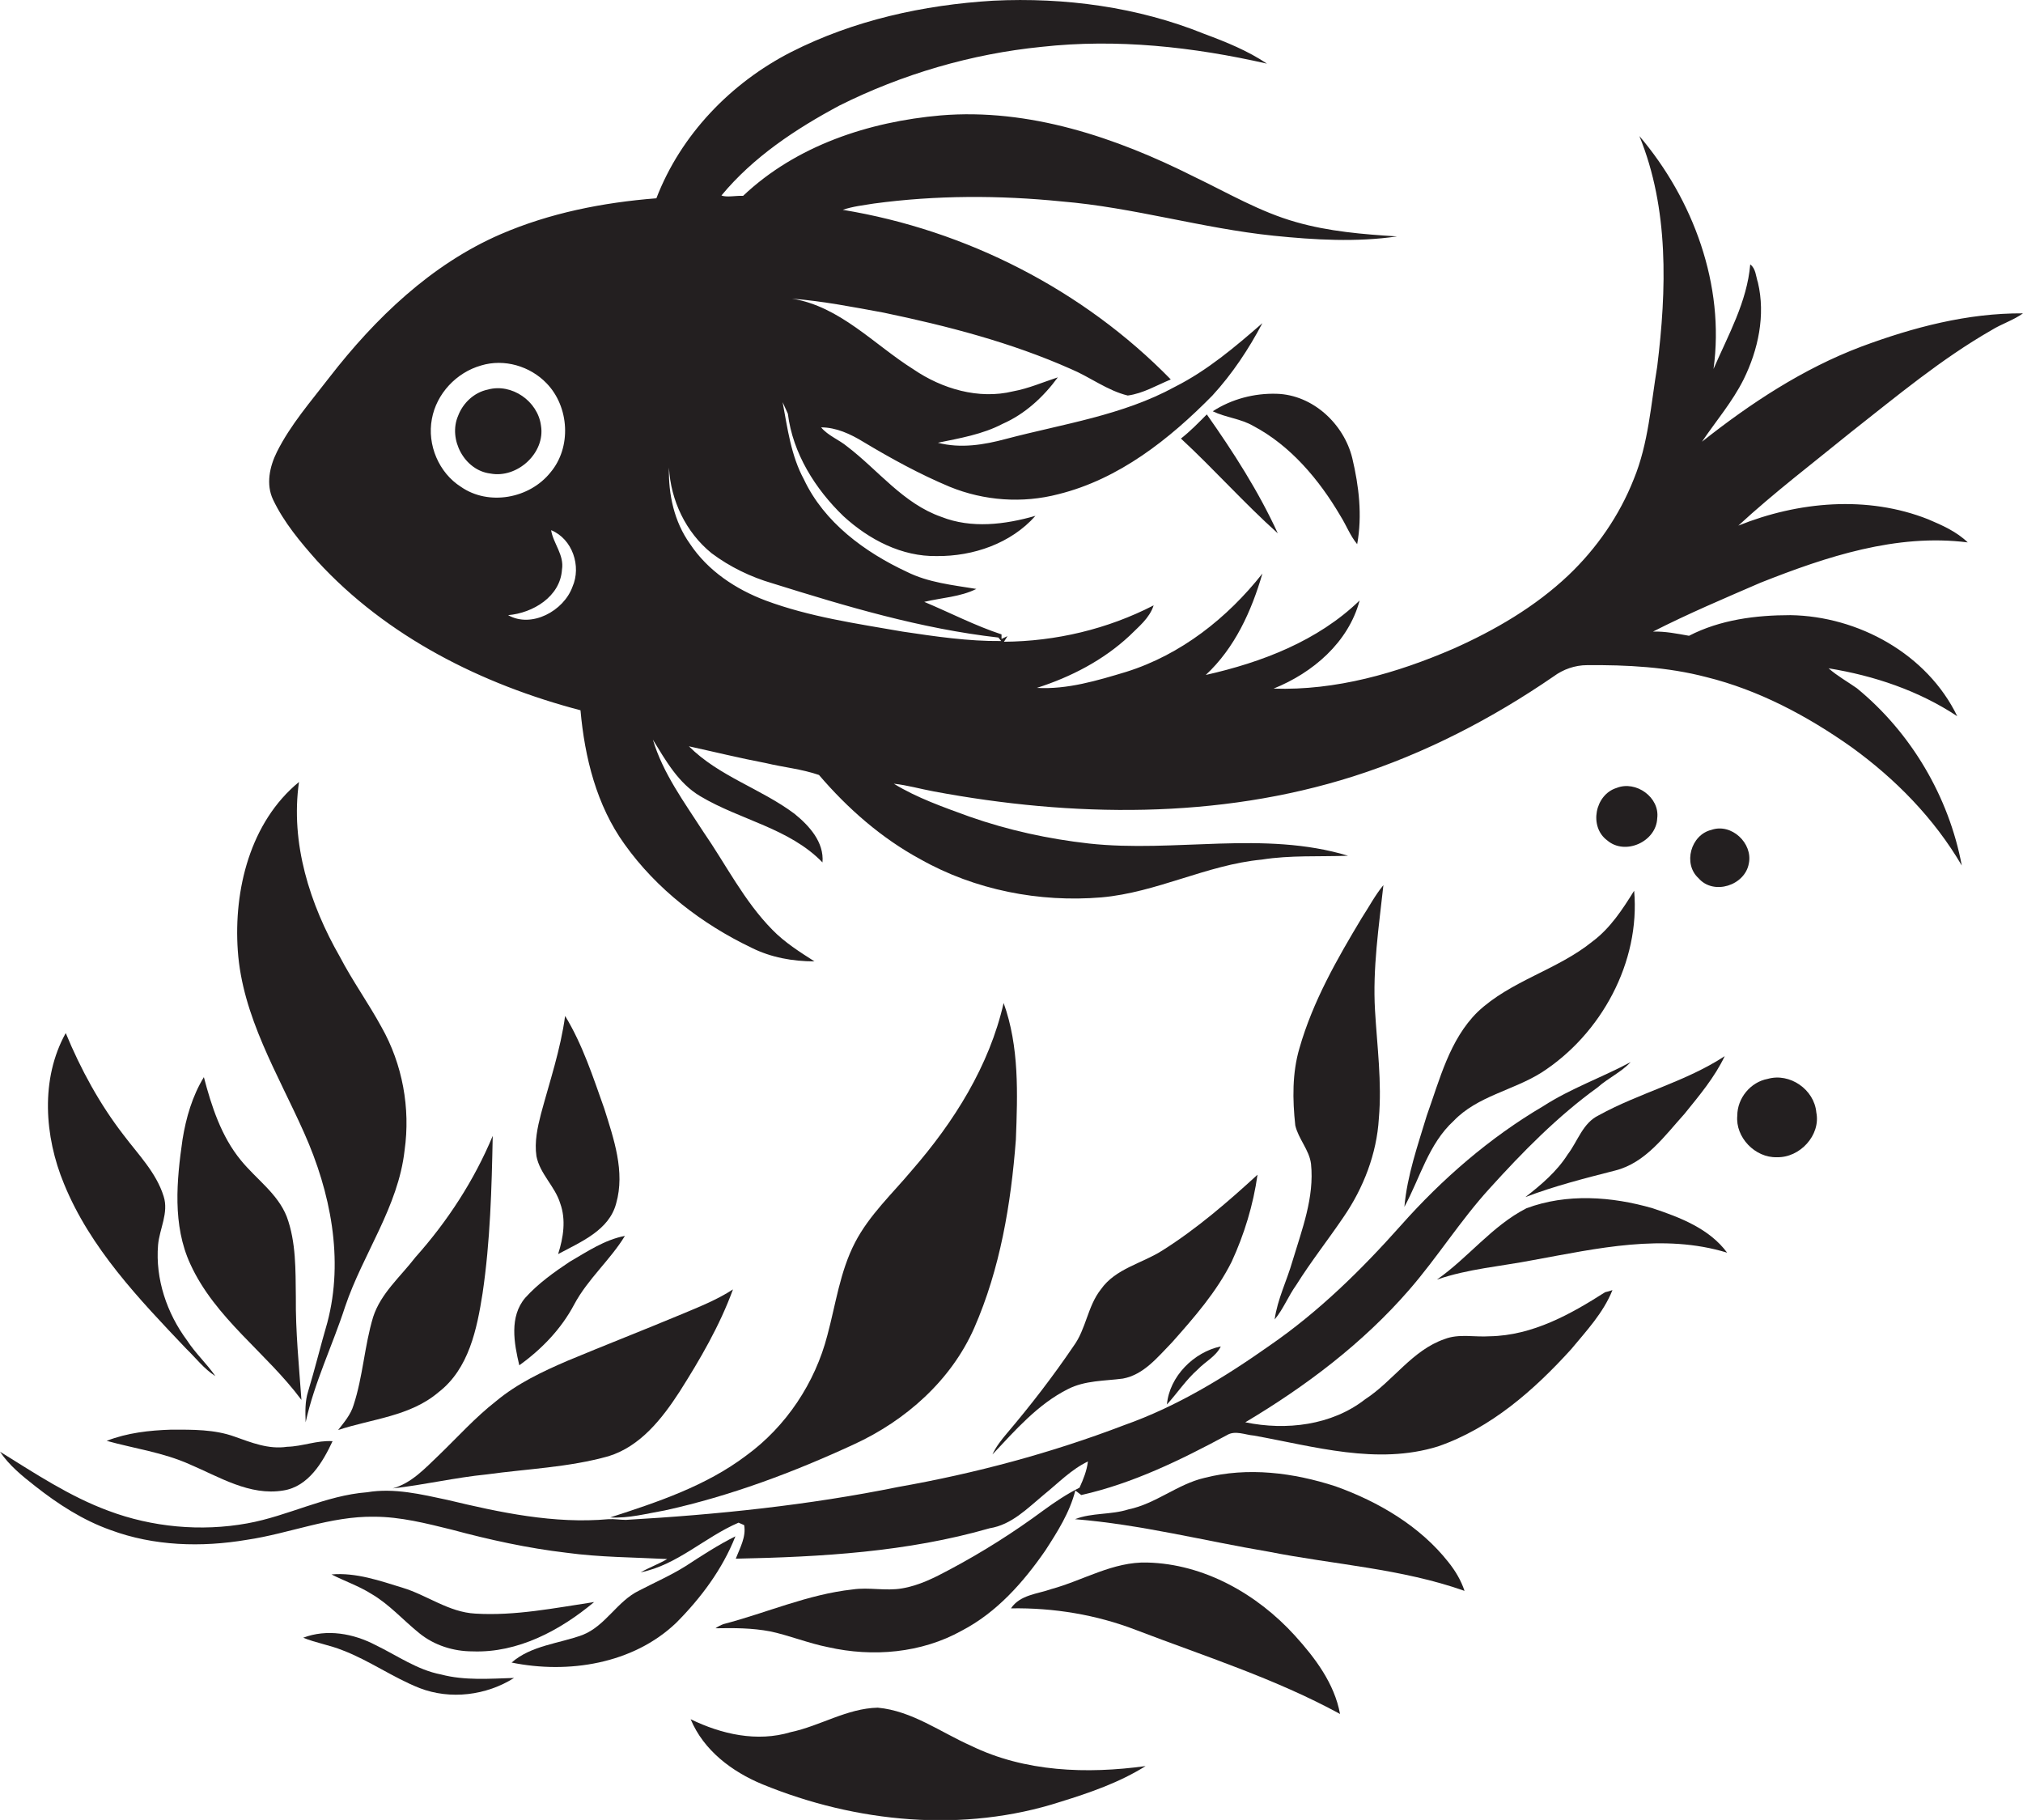 <?xml version="1.0" encoding="utf-8"?>
<!-- Generator: Adobe Illustrator 19.2.0, SVG Export Plug-In . SVG Version: 6.00 Build 0)  -->
<svg version="1.1" id="Layer_1" xmlns="http://www.w3.org/2000/svg" xmlns:xlink="http://www.w3.org/1999/xlink" x="0px" y="0px"
	 viewBox="0 0 578.5 520.4" enable-background="new 0 0 578.5 520.4" xml:space="preserve">
<g>
	<path fill="#231F20" d="M569.5,94.4c2.9-1.8,6.2-2.8,9-4.8c-15.9-0.1-31.4,4-46.2,9.5c-16.7,6.3-31.7,16.2-45.6,27.2
		c4-5.9,8.7-11.4,11.9-17.8c4.2-8.5,6.3-18.4,4.1-27.7c-0.6-1.8-0.6-4-2.2-5.2c-0.9,10.7-6.3,20.2-10.5,29.9
		c3.3-23.9-5.8-48.5-21.2-66.6c8.5,20.8,7.8,44,5.1,65.9c-1.8,10.8-2.5,22-6.7,32.2c-4.1,10.4-10.6,19.8-18.7,27.5
		c-9.5,9-21,15.7-32.9,21c-16.2,7-33.6,12-51.4,11.4c11.2-4.5,21.4-13.2,24.6-25.2c-12,11.6-28,17.7-44,21.3
		c8.3-7.7,13.1-18.3,16.2-29c-10,12.7-23.3,23.2-38.9,28.1c-8.3,2.5-16.9,5.1-25.6,4.6c9.7-3.1,19-7.9,26.5-14.9
		c2.6-2.6,5.7-5,6.9-8.7c-13.2,6.8-28,10.3-42.8,10.4l1-1.6l-1.7,0.8l0-1.3c-7.6-2.5-14.7-6.2-22.1-9.3c5-1.2,10.3-1.4,14.9-3.7
		c-6.7-1.1-13.7-1.8-19.9-4.9c-12-5.6-23.6-14.1-29.4-26.4c-3.7-6.8-4.7-14.6-6.1-22.1c0.5,1.1,1,2.2,1.5,3.3
		c1.4,11.3,7.8,21.5,15.9,29.3c7.3,6.7,16.7,11.6,26.7,11.4c10.4,0.1,21.2-3.6,28.2-11.5c-8.7,2.5-18.3,3.7-26.9,0.3
		c-10.9-3.8-18-13.3-26.9-20.1c-2.4-2-5.5-3.1-7.5-5.5c4.3,0,8.4,1.9,12,4.1c8,4.8,16.2,9.3,24.8,12.9c9.8,4,20.8,4.8,31.1,2.1
		c17.3-4.3,31.7-15.7,44-28.2c5.7-6.2,10.4-13.3,14.3-20.7c-7.8,6.8-15.7,13.5-25,18.2c-15,8.2-32,10.6-48.3,14.9
		c-6.3,1.7-13,2.8-19.5,1.1c6.3-1.3,12.8-2.4,18.5-5.4c6.4-2.8,11.7-7.7,15.8-13.3c-4.3,1.4-8.4,3.2-12.8,4
		c-9.8,2.4-20.3-0.7-28.5-6.3c-11.3-7.1-21-18-34.7-20.2c8.8,0.7,17.5,2.4,26.2,4c18.2,3.8,36.4,8.5,53.5,16.1
		c5.5,2.3,10.5,6.2,16.3,7.6c4.4-0.6,8.2-2.9,12.3-4.6C309.8,82.9,276.3,65.8,241,60c2.9-1,5.9-1.3,8.9-1.8
		c17.8-2.4,35.8-2.4,53.7-0.6c20.5,1.7,40.2,7.7,60.6,9.8c11.7,1.2,23.7,1.9,35.3,0.2c-9.7-0.6-19.5-1.4-28.9-4.1
		c-10.3-2.9-19.6-8.4-29.2-13c-22.3-11.2-47.1-19.6-72.4-17.5c-20.5,1.8-41.3,8.6-56.5,23c-2-0.1-4.7,0.5-6.2-0.1
		c9.1-11,21.2-19,33.7-25.7c18-9,37.8-14.8,57.8-16.8c21.6-2.4,43.4,0,64.5,4.8c-5.5-3.7-11.7-6.2-17.9-8.5
		C325.4,2,304.5-0.8,284,0.2c-19.9,1.2-39.9,5.6-57.8,14.7c-17.2,8.8-31.5,23.6-38.5,41.8c-15.3,1.2-30.5,4.2-44.6,10.3
		c-19.8,8.6-35.8,24-48.9,40.9c-5.3,6.9-11.1,13.5-15,21.3c-2.1,4.2-3.2,9.3-1.1,13.7c3.1,6.5,7.8,12.1,12.6,17.5
		c19.9,21.7,47.1,35.3,75.3,42.7c1.2,13.5,4.6,27.2,12.6,38.3c9.2,12.9,22.1,22.8,36.3,29.6c5.6,2.8,11.8,3.9,18,3.9
		c-4.2-2.7-8.5-5.4-12-9c-8.1-8.2-13.3-18.7-19.8-28.1c-5.4-8.4-11.5-16.6-14.4-26.3c3.7,6,7.3,12.5,13.6,16.2
		c11.4,6.8,25.4,9.1,34.9,18.9c0.5-5.8-3.8-10.5-8-13.9c-9.6-7.2-21.6-10.7-30.2-19.3c7.3,1.6,14.6,3.4,22,4.8
		c5,1.2,10.3,1.7,15.2,3.4c8.2,9.6,17.9,18.1,29,24.1c15.6,8.8,34,12.4,51.8,10.9c15.8-1.4,30.1-9.3,45.8-10.8
		c8.2-1.3,16.5-0.8,24.7-1.1c-24.1-7.3-49.5-0.8-74.1-3.5c-11.6-1.3-23.1-3.8-34.2-7.7c-7.4-2.7-14.9-5.3-21.6-9.4
		c3.8,0.4,7.6,1.5,11.4,2.2c39.6,7.4,81.3,8,120-4.3c20.4-6.5,39.7-16.5,57.3-28.6c2.7-2,6.1-3.2,9.5-3.2c11.4-0.1,23,0.5,34.1,3.4
		c15,3.7,28.9,11.1,41.5,20c12.6,9.1,23.7,20.4,31.6,33.9c-3.7-19.7-14.5-38-30-50.7c-2.7-1.9-5.6-3.5-8.1-5.7
		c13,2.1,25.8,6.4,36.8,13.7c-8.6-17.8-28.3-28.6-47.7-28.9c-9.9,0-20.1,1.3-29,5.9c-3.4-0.6-6.8-1.3-10.3-1.2
		c10-5.1,20.4-9.5,30.8-14c18.7-7.4,38.8-14.1,59.2-11.5c-3.2-3.1-7.3-4.9-11.3-6.6c-17.4-6.9-37.2-5.1-54.3,1.8
		c10.3-9.5,21.5-18,32.3-26.8C542.5,113.2,555.2,102.6,569.5,94.4z M131.8,139.2c-6.3-4-9.7-12-8.3-19.4c1.3-7.2,7-13.3,14.1-15.3
		c6.6-2,14,0.2,18.7,5.1c6.5,6.7,7.2,18.3,1.1,25.5C151.4,142.6,139.7,144.7,131.8,139.2z M163.7,167.8c-2.5,6.9-11.7,11.9-18.4,8.1
		c7.1-0.6,14.9-5.3,15.4-13c0.7-4.2-2.5-7.5-3.1-11.3C163.7,154.1,166.3,161.9,163.7,167.8z M258.1,180.6
		c-13.2-2.3-26.6-4.2-39.2-8.9c-8.5-3.2-16.5-8.5-21.6-16.2c-4.5-6.3-6.2-14.1-6-21.8c0.5,9.4,4.8,18.5,12.2,24.5
		c5.2,3.9,11.2,6.8,17.4,8.6c21.1,6.6,42.5,13,64.6,15.5l0.8,1C276.9,183.4,267.5,182,258.1,180.6z"/>
	<path fill="#231F20" d="M139.5,111.4c-3.9,0.8-7.1,3.8-8.5,7.5c-2.9,6.7,1.8,15.6,9.2,16.5c7.7,1.5,15.8-5.9,14.5-13.7
		C153.8,114.7,146.3,109.5,139.5,111.4z"/>
	<path fill="#231F20" d="M383.3,147.5c1.7,2.7,2.8,5.7,4.8,8.1c1.5-8.2,0.5-16.6-1.4-24.6c-2.4-9.8-11.3-18.1-21.6-18.4
		c-6.4-0.2-12.9,1.5-18.3,5c3.7,1.8,8,2.1,11.6,4.2C369,127.4,377.2,137.1,383.3,147.5z"/>
	<path fill="#231F20" d="M337.7,125.4c9.5,8.8,18.1,18.5,27.7,27.1c-5.5-12-12.7-23.2-20.3-34C342.7,120.9,340.4,123.3,337.7,125.4z
		"/>
	<path fill="#231F20" d="M68,271.8c1.3,18.9,11.5,35.3,19,52.2c7.5,16.8,11.4,36.1,6.6,54.2c-1.9,6.5-3.5,13.1-5.5,19.7
		c-0.9,2.8-0.8,5.9-0.7,8.8c2.5-11.4,7.7-22,11.3-33.1c5.1-15.1,15.2-28.5,17-44.7c1.7-12-0.6-24.6-6.6-35.2
		c-3.7-6.8-8.3-13.2-11.9-20.1c-8.6-15-14.2-32.5-11.7-50C71.5,235.1,66.8,254.5,68,271.8z"/>
	<path fill="#231F20" d="M462.3,225.3c-6.2,1.9-8,11.1-2.7,15c5.1,4.4,14,0.4,14.3-6.3C474.7,228,467.8,223.1,462.3,225.3z"/>
	<path fill="#231F20" d="M500.1,246.9c1.2-5.8-5-11.6-10.7-9.6c-5.9,1.4-8.2,9.7-3.7,13.8C490,256.1,499,253.2,500.1,246.9z"/>
	<path fill="#231F20" d="M364.5,377.3c2.5-3,3.9-6.7,6.2-9.9c4.2-6.7,9.1-12.9,13.5-19.4c5.7-8.3,9.5-18.1,10.1-28.2
		c0.9-10.3-0.5-20.6-1.1-30.9c-0.7-12,1.1-23.9,2.4-35.8c-2.4,2.9-4.1,6.2-6.2,9.4c-7.1,11.8-14,23.9-17.8,37.2
		c-2.1,7.1-2,14.7-1.2,22.1c0.9,3.9,4,7,4.5,11c1,9.6-2.6,18.8-5.3,27.8C368,366.2,365.3,371.5,364.5,377.3z"/>
	<path fill="#231F20" d="M422.5,289.4c-8,7.9-10.8,19.3-14.5,29.6c-2.6,8.6-5.6,17.1-6.4,26.1c4.5-8.3,6.9-18,14.1-24.6
		c6.8-7.1,17-8.7,25.1-13.8c17.1-11,28.3-31.6,26.5-52c-3.3,5.3-6.8,10.7-11.9,14.5C445.3,277.4,432,280.4,422.5,289.4z"/>
	<path fill="#231F20" d="M260.8,334.6c-5.6,6.7-12.2,12.8-16.3,20.7c-4.3,8.3-5.5,17.6-7.9,26.5c-3.5,13.6-11.8,26.1-23.2,34.4
		c-11.5,8.7-25.3,13.3-38.9,17.7c5.3,0.3,10.4-1.1,15.6-2c18.7-4.1,36.8-10.9,54.1-18.9c14.8-6.8,27.8-18.3,34.4-33.3
		c7.4-16.9,10.5-35.4,11.9-53.8c0.5-13.1,1-26.6-3.5-39.1C282.9,304.8,272.8,320.8,260.8,334.6z"/>
	<path fill="#231F20" d="M176.2,344.1c2.6-9.1-0.7-18.5-3.4-27.1c-3.2-9-6.2-18.3-11.2-26.5c-1.3,9.6-4.4,18.7-6.9,28
		c-1,3.9-1.9,8-1.3,12.1c1,5.1,5.3,8.6,6.8,13.5c1.7,4.7,0.9,9.8-0.6,14.5C166.1,355.1,174.2,351.8,176.2,344.1z"/>
	<path fill="#231F20" d="M53.2,385.6c2.8,2.7,5.1,5.8,8.4,7.9c-2.5-3.6-5.7-6.5-8.1-10.2c-5.8-7.8-9.1-17.6-8.3-27.3
		c0.4-4.6,3.1-9.2,1.6-13.9c-2.1-6.8-7.3-12-11.5-17.6c-6.8-8.8-12.2-18.7-16.5-29.1c-7.3,13.1-6.1,29.6-0.5,43.1
		C25.8,356.9,39.8,371.5,53.2,385.6z"/>
	<path fill="#231F20" d="M448.3,330.1c-3.1,4.9-7.6,8.7-12.1,12.2c8.4-3.2,17.1-5.4,25.7-7.6c8.7-2.2,14.1-9.9,19.8-16.2
		c4.2-5.2,8.6-10.4,11.5-16.5c-11.1,7.3-24.4,10.5-36,16.9C452.6,321.1,451.2,326.3,448.3,330.1z"/>
	<path fill="#231F20" d="M426,382.1c-4.3,0.3-8.8-0.8-12.9,0.8c-9.3,3.2-14.7,12-22.7,17.2c-9.6,7.5-22.6,9-34.3,6.6
		c17.3-10.3,33.6-22.6,46.8-37.8c8.1-9.3,14.7-19.9,23-29c9.5-10.5,19.5-20.7,31-29c2.9-2.6,6.7-4.3,9.4-7.2
		c-8.2,4.4-17.1,7.5-25,12.6c-15.3,9-28.9,20.8-40.7,34.1c-11.3,12.7-23.5,24.7-37.6,34.4c-12.9,9.1-26.5,17.4-41.5,22.7
		c-20.9,8-42.6,13.8-64.7,17.7c-25.6,5.2-51.7,7.9-77.8,9.4c-1.7,0-3.3-0.3-5-0.2c-15.5,1.4-31-1.9-46-5.5c-7.5-1.6-15.3-3.5-23-2.2
		c-11.9,0.9-22.6,6.8-34.3,8.9c-13.2,2.4-27.2,1.1-39.7-3.6C19.9,427.9,10,421.3,0,415.1c2.6,3.9,6.3,6.9,10,9.8
		c6.6,5.2,13.7,9.8,21.6,12.6c12.4,4.6,26,5,39,2.8c12.2-1.8,23.9-6.8,36.4-6.6c7.5,0,14.9,1.9,22.2,3.7c10.8,2.9,21.7,5.3,32.8,6.6
		c9.5,1.3,19.2,1.3,28.8,1.8c-2.4,1.4-5.1,2.4-7.6,3.8c10.5-2.1,18.4-10.1,28-14.2c0.4,0.2,1.2,0.5,1.6,0.7c0.6,3.4-1.2,6.5-2.4,9.6
		c24.4-0.5,49-1.9,72.6-8.7c6.3-1,10.8-5.7,15.5-9.6c4.1-3.3,7.8-7.2,12.6-9.5c-0.3,2.6-1.3,5.1-2.4,7.5c-3.6,1.8-6.9,4-10.2,6.4
		c-8.5,6.3-17.5,12-26.9,17c-4.3,2.3-8.8,4.6-13.7,5.4c-4.7,0.8-9.4-0.4-14.1,0.3c-12.8,1.4-24.6,6.7-36.9,9.9
		c-0.8,0.3-1.6,0.7-2.3,1.2c5.3-0.1,10.5-0.1,15.7,0.9c5.6,1.2,10.9,3.4,16.5,4.5c12.8,2.9,26.7,1.7,38.2-4.7
		c10-5.2,17.6-13.8,23.9-22.9c3.5-5.4,7-10.9,8.6-17.2c0.4,0.3,1.3,1,1.7,1.3c14.7-3.3,28.4-10,41.6-17.1c2.4-1.5,5.2-0.1,7.8,0.1
		c17.2,3.1,35.2,8.5,52.6,3.1c15.1-5.2,27.5-16.1,38.1-27.8c4.4-5.3,9.2-10.4,11.8-16.9c-0.5,0.2-1.6,0.5-2.1,0.6
		C449.3,375.7,438.3,381.9,426,382.1z"/>
	<path fill="#231F20" d="M505.5,308.5c-4.9,0.9-8.7,5.5-8.7,10.5c-0.6,6.2,5.1,12.1,11.3,11.9c6.6,0.2,12.6-6.3,11.3-12.8
		C518.8,311.5,511.8,306.7,505.5,308.5z"/>
	<path fill="#231F20" d="M86.2,400.3c-0.7-9.8-1.7-19.6-1.6-29.4c-0.1-7.7,0.1-15.7-2.6-23c-2.6-6.6-8.7-10.7-13.1-16.1
		c-5.6-6.8-8.4-15.4-10.6-23.8c-3.3,5.4-5.1,11.6-6.1,17.8c-1.7,11.8-2.9,24.5,2.2,35.6C61.5,377,76.2,386.8,86.2,400.3z"/>
	<path fill="#231F20" d="M106.7,376.6c-2.5,8.3-2.9,17-5.6,25.2c-0.8,2.7-2.7,4.9-4.4,7.1c9.7-3.2,20.6-3.9,28.7-10.8
		c8.7-6.7,11-18.1,12.6-28.3c2.2-14.9,2.6-29.9,2.9-45c-5.3,12.7-12.9,24.4-22.1,34.7C114.5,365.1,108.9,369.8,106.7,376.6z"/>
	<path fill="#231F20" d="M359.6,335.9c-8.5,7.8-17.3,15.4-27.1,21.6c-5.9,3.8-13.5,5.2-17.7,11.2c-3.8,4.8-4.2,11.3-7.8,16.2
		c-5.9,8.7-12.3,17-19.1,25c-1.6,1.9-3.1,3.8-4.1,6c6.5-6.9,13-14.4,21.6-18.7c4.9-2.5,10.4-2.3,15.7-3c6-1.1,10-6.2,14.1-10.4
		c6.3-7.1,12.7-14.4,17-23C355.8,353,358.4,344.5,359.6,335.9z"/>
	<path fill="#231F20" d="M472.6,345.5c-11.7-3.4-24.6-4.3-36.1,0c-9.8,5-16.6,14.1-25.6,20.4c8.9-3.1,18.4-3.8,27.6-5.6
		c18.2-3.3,37.2-7.7,55.4-2.1C488.8,351.3,480.4,348.1,472.6,345.5z"/>
	<path fill="#231F20" d="M150.2,371.1c-4.6,5.4-3.2,13-1.7,19.3c6.4-4.6,12-10.4,15.7-17.4c3.9-7.3,10.3-12.7,14.5-19.6
		c-5.8,1.1-10.8,4.5-15.8,7.4C158.4,363.8,153.9,367,150.2,371.1z"/>
	<path fill="#231F20" d="M125.4,416.2c-3.9,3.7-7.7,7.9-13.1,9.4c9-1,17.8-3.1,26.9-4c11.6-1.6,23.4-2,34.8-5.2
		c9.1-2.8,15.3-10.7,20.3-18.4c5.9-9.3,11.5-18.9,15.3-29.3c-4.6,3-9.7,5-14.7,7.1c-10.8,4.5-21.8,8.8-32.6,13.3
		c-7.2,3.1-14.4,6.5-20.5,11.6C135.9,405.3,130.8,411,125.4,416.2z"/>
	<path fill="#231F20" d="M342.5,391.6c2.2-2.3,5.2-3.7,6.6-6.6c-7.7,1.6-14.7,8.6-15.4,16.6C336.7,398.3,339.2,394.5,342.5,391.6z"
		/>
	<path fill="#231F20" d="M67.1,410.8c-5.8-2.1-12-2-18.1-2c-6.3,0.2-12.6,0.9-18.5,3.2c7.9,2.2,16.1,3.3,23.7,6.7
		c8.5,3.6,17.2,9.1,26.8,7.5c7.2-1.1,11.3-8.1,14.1-14.1c-4.4-0.3-8.6,1.5-13,1.6C76.8,414.5,71.9,412.5,67.1,410.8z"/>
	<path fill="#231F20" d="M381.9,425c-12-3.9-25.1-5.6-37.5-2.4c-7.7,1.8-13.9,7.4-21.7,9c-5,1.6-10.4,0.9-15.3,2.8
		c18.7,1.5,37,6.2,55.4,9.3c18.7,3.7,37.9,4.8,56,11.2c-1-3-2.6-5.7-4.6-8.2C406.1,436.4,394.2,429.4,381.9,425z"/>
	<path fill="#231F20" d="M196.1,447.8c-4.3,2.7-8.9,4.7-13.3,7c-6.3,3-9.6,10.1-16.2,12.7c-6.8,2.5-14.7,3-20.3,7.9
		c16.2,3.3,34.7,0.4,47-11.3c7.1-7.1,13.3-15.4,17-24.8C205.3,441.8,200.7,444.8,196.1,447.8z"/>
	<path fill="#231F20" d="M328.1,446.8c-9.8-0.3-18.3,5.1-27.5,7.6c-3.9,1.4-8.9,1.6-11.5,5.5c12.2-0.2,24.4,1.8,35.8,6.2
		c19.6,7.5,39.8,13.9,58.3,24c-1.6-8.7-7.1-16-12.9-22.4C359.5,455.8,344.3,447.2,328.1,446.8z"/>
	<path fill="#231F20" d="M135.1,472.2c13,0.5,25.1-6,34.8-14.1c-11.3,1.7-22.6,4-34,3.3c-7.6-0.4-13.8-5.3-20.8-7.4
		c-6.5-2-13.3-4.4-20.3-3.8c3.7,1.9,7.8,3.3,11.3,5.5c5.2,3,9.2,7.6,13.8,11.3C124.2,470.5,129.7,472.2,135.1,472.2z"/>
	<path fill="#231F20" d="M126.1,478.8c-6.8-1.3-12.5-5.4-18.7-8.4c-6.3-3.3-13.9-4.7-20.7-2.1c3.7,1.5,7.6,2.1,11.3,3.6
		c7.6,2.9,14.4,7.8,22,10.8c8.8,3.4,19.1,2.1,27-2.9C140,480,132.9,480.6,126.1,478.8z"/>
	<path fill="#231F20" d="M277.7,499.2c-8.8-3.9-16.9-10-26.7-10.9c-8.8,0.2-16.4,5.2-24.9,7c-9.6,2.9-19.8,0.6-28.6-3.7
		c3.7,8.9,11.8,15,20.5,18.6c26.8,11,57.5,14,85.3,5c8.4-2.6,16.8-5.5,24.3-10.2C310.8,507.3,293.1,506.7,277.7,499.2z"/>
</g>
</svg>
